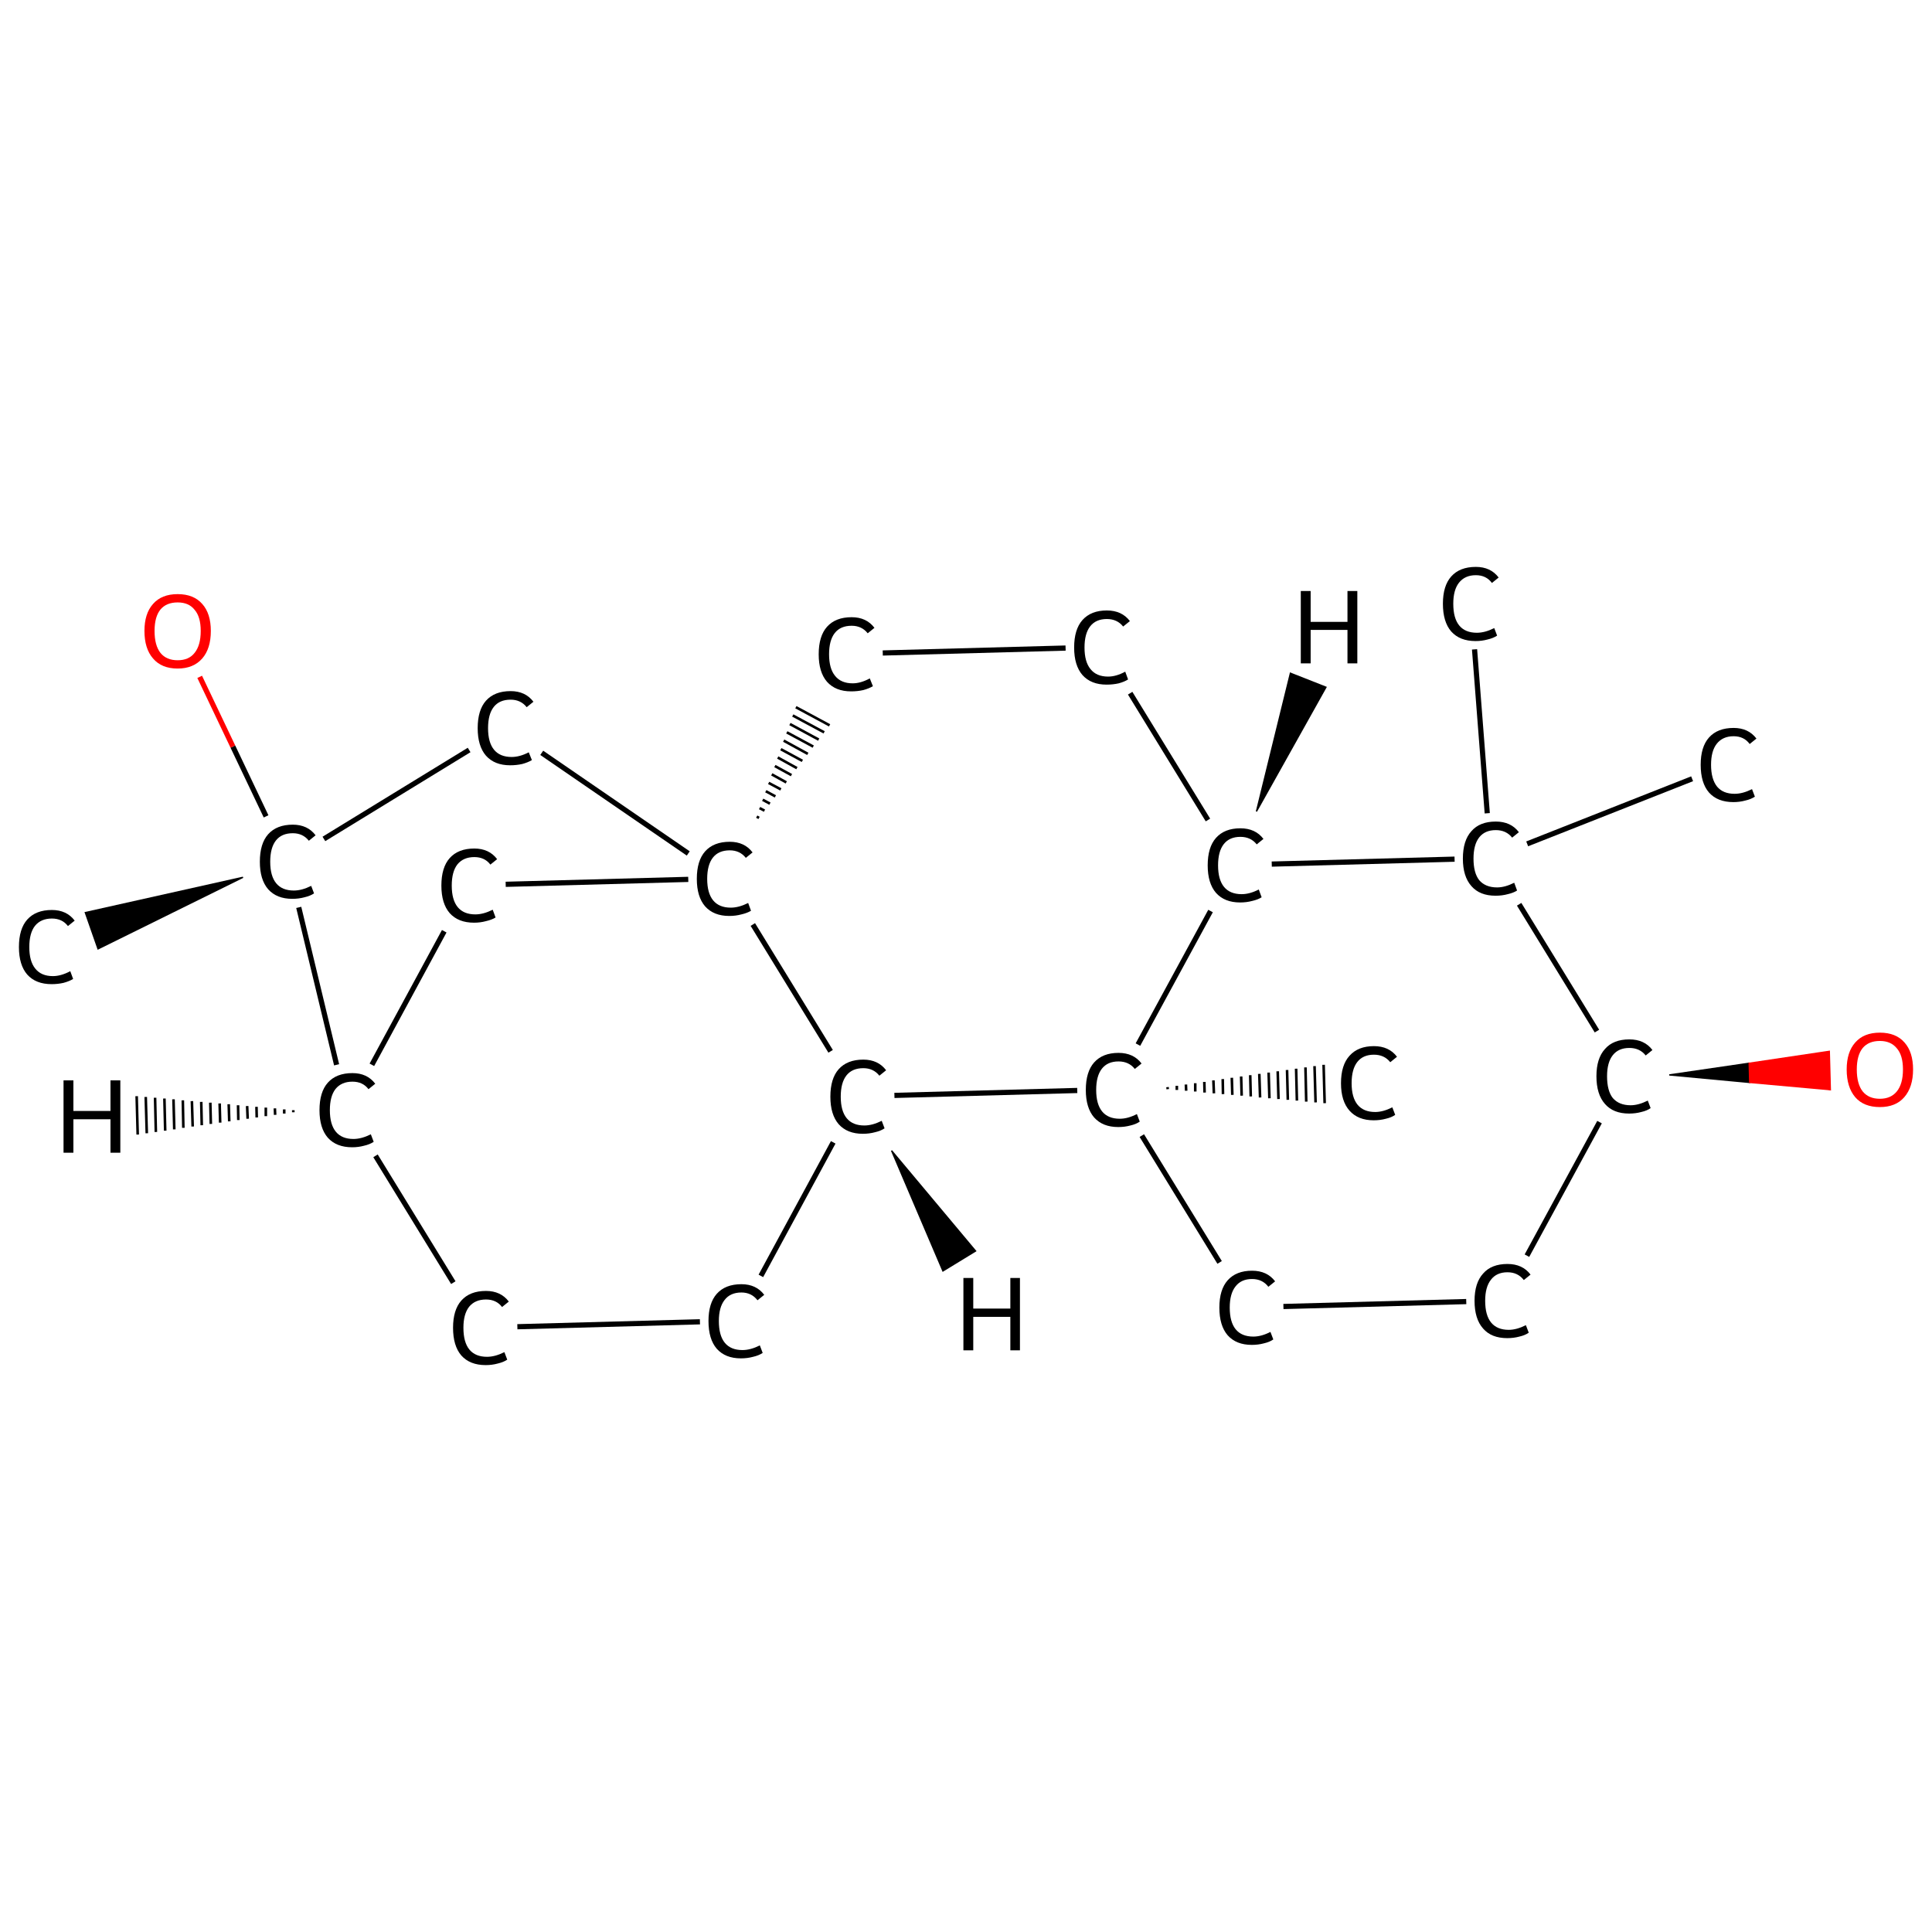 <?xml version='1.0' encoding='iso-8859-1'?>
<svg version='1.1' baseProfile='full'
              xmlns='http://www.w3.org/2000/svg'
                      xmlns:rdkit='http://www.rdkit.org/xml'
                      xmlns:xlink='http://www.w3.org/1999/xlink'
                  xml:space='preserve'
width='745px' height='745px' viewBox='0 0 745 745'>
<!-- END OF HEADER -->
<rect style='opacity:1.0;fill:#FFFFFF;stroke:none' width='745.0' height='745.0' x='0.0' y='0.0'> </rect>
<path class='bond-0 atom-0 atom-1' d='M 652.5,300.3 L 588.9,325.4' style='fill:none;fill-rule:evenodd;stroke:#000000;stroke-width:2.0px;stroke-linecap:butt;stroke-linejoin:miter;stroke-opacity:1' />
<path class='bond-1 atom-1 atom-2' d='M 573.5,313.6 L 568.6,250.4' style='fill:none;fill-rule:evenodd;stroke:#000000;stroke-width:2.0px;stroke-linecap:butt;stroke-linejoin:miter;stroke-opacity:1' />
<path class='bond-2 atom-1 atom-3' d='M 560.9,331.3 L 490.4,333.2' style='fill:none;fill-rule:evenodd;stroke:#000000;stroke-width:2.0px;stroke-linecap:butt;stroke-linejoin:miter;stroke-opacity:1' />
<path class='bond-3 atom-3 atom-4' d='M 465.8,316.2 L 435.8,267.3' style='fill:none;fill-rule:evenodd;stroke:#000000;stroke-width:2.0px;stroke-linecap:butt;stroke-linejoin:miter;stroke-opacity:1' />
<path class='bond-4 atom-4 atom-5' d='M 410.9,249.9 L 340.4,251.8' style='fill:none;fill-rule:evenodd;stroke:#000000;stroke-width:2.0px;stroke-linecap:butt;stroke-linejoin:miter;stroke-opacity:1' />
<path class='bond-5 atom-6 atom-5' d='M 292.7,315.4 L 291.8,314.9' style='fill:none;fill-rule:evenodd;stroke:#000000;stroke-width:1.0px;stroke-linecap:butt;stroke-linejoin:miter;stroke-opacity:1' />
<path class='bond-5 atom-6 atom-5' d='M 294.8,312.6 L 292.9,311.6' style='fill:none;fill-rule:evenodd;stroke:#000000;stroke-width:1.0px;stroke-linecap:butt;stroke-linejoin:miter;stroke-opacity:1' />
<path class='bond-5 atom-6 atom-5' d='M 296.9,309.9 L 294.1,308.4' style='fill:none;fill-rule:evenodd;stroke:#000000;stroke-width:1.0px;stroke-linecap:butt;stroke-linejoin:miter;stroke-opacity:1' />
<path class='bond-5 atom-6 atom-5' d='M 299.0,307.1 L 295.3,305.1' style='fill:none;fill-rule:evenodd;stroke:#000000;stroke-width:1.0px;stroke-linecap:butt;stroke-linejoin:miter;stroke-opacity:1' />
<path class='bond-5 atom-6 atom-5' d='M 301.1,304.4 L 296.4,301.9' style='fill:none;fill-rule:evenodd;stroke:#000000;stroke-width:1.0px;stroke-linecap:butt;stroke-linejoin:miter;stroke-opacity:1' />
<path class='bond-5 atom-6 atom-5' d='M 303.2,301.7 L 297.6,298.6' style='fill:none;fill-rule:evenodd;stroke:#000000;stroke-width:1.0px;stroke-linecap:butt;stroke-linejoin:miter;stroke-opacity:1' />
<path class='bond-5 atom-6 atom-5' d='M 305.2,298.9 L 298.8,295.4' style='fill:none;fill-rule:evenodd;stroke:#000000;stroke-width:1.0px;stroke-linecap:butt;stroke-linejoin:miter;stroke-opacity:1' />
<path class='bond-5 atom-6 atom-5' d='M 307.3,296.2 L 299.9,292.1' style='fill:none;fill-rule:evenodd;stroke:#000000;stroke-width:1.0px;stroke-linecap:butt;stroke-linejoin:miter;stroke-opacity:1' />
<path class='bond-5 atom-6 atom-5' d='M 309.4,293.4 L 301.1,288.9' style='fill:none;fill-rule:evenodd;stroke:#000000;stroke-width:1.0px;stroke-linecap:butt;stroke-linejoin:miter;stroke-opacity:1' />
<path class='bond-5 atom-6 atom-5' d='M 311.5,290.7 L 302.2,285.6' style='fill:none;fill-rule:evenodd;stroke:#000000;stroke-width:1.0px;stroke-linecap:butt;stroke-linejoin:miter;stroke-opacity:1' />
<path class='bond-5 atom-6 atom-5' d='M 313.6,287.9 L 303.4,282.4' style='fill:none;fill-rule:evenodd;stroke:#000000;stroke-width:1.0px;stroke-linecap:butt;stroke-linejoin:miter;stroke-opacity:1' />
<path class='bond-5 atom-6 atom-5' d='M 315.7,285.2 L 304.6,279.2' style='fill:none;fill-rule:evenodd;stroke:#000000;stroke-width:1.0px;stroke-linecap:butt;stroke-linejoin:miter;stroke-opacity:1' />
<path class='bond-5 atom-6 atom-5' d='M 317.8,282.4 L 305.7,275.9' style='fill:none;fill-rule:evenodd;stroke:#000000;stroke-width:1.0px;stroke-linecap:butt;stroke-linejoin:miter;stroke-opacity:1' />
<path class='bond-5 atom-6 atom-5' d='M 319.9,279.7 L 306.9,272.7' style='fill:none;fill-rule:evenodd;stroke:#000000;stroke-width:1.0px;stroke-linecap:butt;stroke-linejoin:miter;stroke-opacity:1' />
<path class='bond-6 atom-6 atom-7' d='M 265.4,339.1 L 195.0,341.0' style='fill:none;fill-rule:evenodd;stroke:#000000;stroke-width:2.0px;stroke-linecap:butt;stroke-linejoin:miter;stroke-opacity:1' />
<path class='bond-7 atom-7 atom-8' d='M 171.3,359.1 L 143.4,410.6' style='fill:none;fill-rule:evenodd;stroke:#000000;stroke-width:2.0px;stroke-linecap:butt;stroke-linejoin:miter;stroke-opacity:1' />
<path class='bond-8 atom-8 atom-9' d='M 144.8,445.7 L 174.8,494.6' style='fill:none;fill-rule:evenodd;stroke:#000000;stroke-width:2.0px;stroke-linecap:butt;stroke-linejoin:miter;stroke-opacity:1' />
<path class='bond-9 atom-9 atom-10' d='M 199.5,511.6 L 269.9,509.7' style='fill:none;fill-rule:evenodd;stroke:#000000;stroke-width:2.0px;stroke-linecap:butt;stroke-linejoin:miter;stroke-opacity:1' />
<path class='bond-10 atom-10 atom-11' d='M 293.4,492.0 L 321.3,440.5' style='fill:none;fill-rule:evenodd;stroke:#000000;stroke-width:2.0px;stroke-linecap:butt;stroke-linejoin:miter;stroke-opacity:1' />
<path class='bond-11 atom-11 atom-12' d='M 344.9,422.4 L 415.4,420.5' style='fill:none;fill-rule:evenodd;stroke:#000000;stroke-width:2.0px;stroke-linecap:butt;stroke-linejoin:miter;stroke-opacity:1' />
<path class='bond-12 atom-12 atom-13' d='M 450.2,419.2 L 450.3,420.0' style='fill:none;fill-rule:evenodd;stroke:#000000;stroke-width:1.0px;stroke-linecap:butt;stroke-linejoin:miter;stroke-opacity:1' />
<path class='bond-12 atom-12 atom-13' d='M 453.8,418.7 L 453.8,420.3' style='fill:none;fill-rule:evenodd;stroke:#000000;stroke-width:1.0px;stroke-linecap:butt;stroke-linejoin:miter;stroke-opacity:1' />
<path class='bond-12 atom-12 atom-13' d='M 457.3,418.2 L 457.4,420.6' style='fill:none;fill-rule:evenodd;stroke:#000000;stroke-width:1.0px;stroke-linecap:butt;stroke-linejoin:miter;stroke-opacity:1' />
<path class='bond-12 atom-12 atom-13' d='M 460.9,417.7 L 460.9,420.9' style='fill:none;fill-rule:evenodd;stroke:#000000;stroke-width:1.0px;stroke-linecap:butt;stroke-linejoin:miter;stroke-opacity:1' />
<path class='bond-12 atom-12 atom-13' d='M 464.4,417.2 L 464.5,421.3' style='fill:none;fill-rule:evenodd;stroke:#000000;stroke-width:1.0px;stroke-linecap:butt;stroke-linejoin:miter;stroke-opacity:1' />
<path class='bond-12 atom-12 atom-13' d='M 467.9,416.6 L 468.1,421.6' style='fill:none;fill-rule:evenodd;stroke:#000000;stroke-width:1.0px;stroke-linecap:butt;stroke-linejoin:miter;stroke-opacity:1' />
<path class='bond-12 atom-12 atom-13' d='M 471.5,416.1 L 471.6,421.9' style='fill:none;fill-rule:evenodd;stroke:#000000;stroke-width:1.0px;stroke-linecap:butt;stroke-linejoin:miter;stroke-opacity:1' />
<path class='bond-12 atom-12 atom-13' d='M 475.0,415.6 L 475.2,422.2' style='fill:none;fill-rule:evenodd;stroke:#000000;stroke-width:1.0px;stroke-linecap:butt;stroke-linejoin:miter;stroke-opacity:1' />
<path class='bond-12 atom-12 atom-13' d='M 478.6,415.1 L 478.8,422.5' style='fill:none;fill-rule:evenodd;stroke:#000000;stroke-width:1.0px;stroke-linecap:butt;stroke-linejoin:miter;stroke-opacity:1' />
<path class='bond-12 atom-12 atom-13' d='M 482.1,414.6 L 482.3,422.8' style='fill:none;fill-rule:evenodd;stroke:#000000;stroke-width:1.0px;stroke-linecap:butt;stroke-linejoin:miter;stroke-opacity:1' />
<path class='bond-12 atom-12 atom-13' d='M 485.6,414.1 L 485.9,423.2' style='fill:none;fill-rule:evenodd;stroke:#000000;stroke-width:1.0px;stroke-linecap:butt;stroke-linejoin:miter;stroke-opacity:1' />
<path class='bond-12 atom-12 atom-13' d='M 489.2,413.6 L 489.5,423.5' style='fill:none;fill-rule:evenodd;stroke:#000000;stroke-width:1.0px;stroke-linecap:butt;stroke-linejoin:miter;stroke-opacity:1' />
<path class='bond-12 atom-12 atom-13' d='M 492.7,413.1 L 493.0,423.8' style='fill:none;fill-rule:evenodd;stroke:#000000;stroke-width:1.0px;stroke-linecap:butt;stroke-linejoin:miter;stroke-opacity:1' />
<path class='bond-12 atom-12 atom-13' d='M 496.3,412.6 L 496.6,424.1' style='fill:none;fill-rule:evenodd;stroke:#000000;stroke-width:1.0px;stroke-linecap:butt;stroke-linejoin:miter;stroke-opacity:1' />
<path class='bond-12 atom-12 atom-13' d='M 499.8,412.1 L 500.1,424.4' style='fill:none;fill-rule:evenodd;stroke:#000000;stroke-width:1.0px;stroke-linecap:butt;stroke-linejoin:miter;stroke-opacity:1' />
<path class='bond-12 atom-12 atom-13' d='M 503.4,411.6 L 503.7,424.8' style='fill:none;fill-rule:evenodd;stroke:#000000;stroke-width:1.0px;stroke-linecap:butt;stroke-linejoin:miter;stroke-opacity:1' />
<path class='bond-12 atom-12 atom-13' d='M 506.9,411.1 L 507.3,425.1' style='fill:none;fill-rule:evenodd;stroke:#000000;stroke-width:1.0px;stroke-linecap:butt;stroke-linejoin:miter;stroke-opacity:1' />
<path class='bond-12 atom-12 atom-13' d='M 510.4,410.6 L 510.8,425.4' style='fill:none;fill-rule:evenodd;stroke:#000000;stroke-width:1.0px;stroke-linecap:butt;stroke-linejoin:miter;stroke-opacity:1' />
<path class='bond-13 atom-12 atom-14' d='M 440.3,437.9 L 470.3,486.8' style='fill:none;fill-rule:evenodd;stroke:#000000;stroke-width:2.0px;stroke-linecap:butt;stroke-linejoin:miter;stroke-opacity:1' />
<path class='bond-14 atom-14 atom-15' d='M 494.9,503.8 L 565.4,501.9' style='fill:none;fill-rule:evenodd;stroke:#000000;stroke-width:2.0px;stroke-linecap:butt;stroke-linejoin:miter;stroke-opacity:1' />
<path class='bond-15 atom-15 atom-16' d='M 588.8,484.2 L 616.8,432.7' style='fill:none;fill-rule:evenodd;stroke:#000000;stroke-width:2.0px;stroke-linecap:butt;stroke-linejoin:miter;stroke-opacity:1' />
<path class='bond-16 atom-16 atom-17' d='M 643.7,414.5 L 674.5,410.0 L 674.7,417.4 Z' style='fill:#000000;fill-rule:evenodd;fill-opacity:1;stroke:#000000;stroke-width:0.5px;stroke-linecap:butt;stroke-linejoin:miter;stroke-opacity:1;' />
<path class='bond-16 atom-16 atom-17' d='M 674.5,410.0 L 705.8,420.2 L 705.4,405.4 Z' style='fill:#FF0000;fill-rule:evenodd;fill-opacity:1;stroke:#FF0000;stroke-width:0.5px;stroke-linecap:butt;stroke-linejoin:miter;stroke-opacity:1;' />
<path class='bond-16 atom-16 atom-17' d='M 674.5,410.0 L 674.7,417.4 L 705.8,420.2 Z' style='fill:#FF0000;fill-rule:evenodd;fill-opacity:1;stroke:#FF0000;stroke-width:0.5px;stroke-linecap:butt;stroke-linejoin:miter;stroke-opacity:1;' />
<path class='bond-17 atom-8 atom-18' d='M 129.8,410.6 L 115.2,349.9' style='fill:none;fill-rule:evenodd;stroke:#000000;stroke-width:2.0px;stroke-linecap:butt;stroke-linejoin:miter;stroke-opacity:1' />
<path class='bond-18 atom-18 atom-19' d='M 93.7,338.3 L 37.8,365.9 L 32.9,351.9 Z' style='fill:#000000;fill-rule:evenodd;fill-opacity:1;stroke:#000000;stroke-width:0.5px;stroke-linecap:butt;stroke-linejoin:miter;stroke-opacity:1;' />
<path class='bond-19 atom-18 atom-20' d='M 102.6,314.8 L 89.8,287.9' style='fill:none;fill-rule:evenodd;stroke:#000000;stroke-width:2.0px;stroke-linecap:butt;stroke-linejoin:miter;stroke-opacity:1' />
<path class='bond-19 atom-18 atom-20' d='M 89.8,287.9 L 77.0,261.0' style='fill:none;fill-rule:evenodd;stroke:#FF0000;stroke-width:2.0px;stroke-linecap:butt;stroke-linejoin:miter;stroke-opacity:1' />
<path class='bond-20 atom-18 atom-21' d='M 124.9,323.5 L 180.9,289.2' style='fill:none;fill-rule:evenodd;stroke:#000000;stroke-width:2.0px;stroke-linecap:butt;stroke-linejoin:miter;stroke-opacity:1' />
<path class='bond-21 atom-16 atom-1' d='M 615.8,397.6 L 585.8,348.7' style='fill:none;fill-rule:evenodd;stroke:#000000;stroke-width:2.0px;stroke-linecap:butt;stroke-linejoin:miter;stroke-opacity:1' />
<path class='bond-22 atom-12 atom-3' d='M 438.8,402.8 L 466.8,351.3' style='fill:none;fill-rule:evenodd;stroke:#000000;stroke-width:2.0px;stroke-linecap:butt;stroke-linejoin:miter;stroke-opacity:1' />
<path class='bond-23 atom-11 atom-6' d='M 320.3,405.4 L 290.3,356.5' style='fill:none;fill-rule:evenodd;stroke:#000000;stroke-width:2.0px;stroke-linecap:butt;stroke-linejoin:miter;stroke-opacity:1' />
<path class='bond-24 atom-21 atom-6' d='M 208.9,290.3 L 265.4,329.1' style='fill:none;fill-rule:evenodd;stroke:#000000;stroke-width:2.0px;stroke-linecap:butt;stroke-linejoin:miter;stroke-opacity:1' />
<path class='bond-25 atom-3 atom-22' d='M 484.5,312.9 L 497.6,259.6 L 511.3,265.0 Z' style='fill:#000000;fill-rule:evenodd;fill-opacity:1;stroke:#000000;stroke-width:0.5px;stroke-linecap:butt;stroke-linejoin:miter;stroke-opacity:1;' />
<path class='bond-26 atom-8 atom-23' d='M 113.1,428.9 L 113.1,428.1' style='fill:none;fill-rule:evenodd;stroke:#000000;stroke-width:1.0px;stroke-linecap:butt;stroke-linejoin:miter;stroke-opacity:1' />
<path class='bond-26 atom-8 atom-23' d='M 109.6,429.4 L 109.6,427.8' style='fill:none;fill-rule:evenodd;stroke:#000000;stroke-width:1.0px;stroke-linecap:butt;stroke-linejoin:miter;stroke-opacity:1' />
<path class='bond-26 atom-8 atom-23' d='M 106.1,429.9 L 106.0,427.4' style='fill:none;fill-rule:evenodd;stroke:#000000;stroke-width:1.0px;stroke-linecap:butt;stroke-linejoin:miter;stroke-opacity:1' />
<path class='bond-26 atom-8 atom-23' d='M 102.5,430.4 L 102.5,427.1' style='fill:none;fill-rule:evenodd;stroke:#000000;stroke-width:1.0px;stroke-linecap:butt;stroke-linejoin:miter;stroke-opacity:1' />
<path class='bond-26 atom-8 atom-23' d='M 99.0,430.9 L 98.9,426.8' style='fill:none;fill-rule:evenodd;stroke:#000000;stroke-width:1.0px;stroke-linecap:butt;stroke-linejoin:miter;stroke-opacity:1' />
<path class='bond-26 atom-8 atom-23' d='M 95.5,431.4 L 95.3,426.5' style='fill:none;fill-rule:evenodd;stroke:#000000;stroke-width:1.0px;stroke-linecap:butt;stroke-linejoin:miter;stroke-opacity:1' />
<path class='bond-26 atom-8 atom-23' d='M 91.9,431.9 L 91.8,426.2' style='fill:none;fill-rule:evenodd;stroke:#000000;stroke-width:1.0px;stroke-linecap:butt;stroke-linejoin:miter;stroke-opacity:1' />
<path class='bond-26 atom-8 atom-23' d='M 88.4,432.4 L 88.2,425.8' style='fill:none;fill-rule:evenodd;stroke:#000000;stroke-width:1.0px;stroke-linecap:butt;stroke-linejoin:miter;stroke-opacity:1' />
<path class='bond-26 atom-8 atom-23' d='M 84.9,432.9 L 84.7,425.5' style='fill:none;fill-rule:evenodd;stroke:#000000;stroke-width:1.0px;stroke-linecap:butt;stroke-linejoin:miter;stroke-opacity:1' />
<path class='bond-26 atom-8 atom-23' d='M 81.3,433.4 L 81.1,425.2' style='fill:none;fill-rule:evenodd;stroke:#000000;stroke-width:1.0px;stroke-linecap:butt;stroke-linejoin:miter;stroke-opacity:1' />
<path class='bond-26 atom-8 atom-23' d='M 77.8,433.9 L 77.6,424.9' style='fill:none;fill-rule:evenodd;stroke:#000000;stroke-width:1.0px;stroke-linecap:butt;stroke-linejoin:miter;stroke-opacity:1' />
<path class='bond-26 atom-8 atom-23' d='M 74.3,434.4 L 74.0,424.6' style='fill:none;fill-rule:evenodd;stroke:#000000;stroke-width:1.0px;stroke-linecap:butt;stroke-linejoin:miter;stroke-opacity:1' />
<path class='bond-26 atom-8 atom-23' d='M 70.7,434.9 L 70.5,424.3' style='fill:none;fill-rule:evenodd;stroke:#000000;stroke-width:1.0px;stroke-linecap:butt;stroke-linejoin:miter;stroke-opacity:1' />
<path class='bond-26 atom-8 atom-23' d='M 67.2,435.5 L 66.9,423.9' style='fill:none;fill-rule:evenodd;stroke:#000000;stroke-width:1.0px;stroke-linecap:butt;stroke-linejoin:miter;stroke-opacity:1' />
<path class='bond-26 atom-8 atom-23' d='M 63.7,436.0 L 63.4,423.6' style='fill:none;fill-rule:evenodd;stroke:#000000;stroke-width:1.0px;stroke-linecap:butt;stroke-linejoin:miter;stroke-opacity:1' />
<path class='bond-26 atom-8 atom-23' d='M 60.1,436.5 L 59.8,423.3' style='fill:none;fill-rule:evenodd;stroke:#000000;stroke-width:1.0px;stroke-linecap:butt;stroke-linejoin:miter;stroke-opacity:1' />
<path class='bond-26 atom-8 atom-23' d='M 56.6,437.0 L 56.2,423.0' style='fill:none;fill-rule:evenodd;stroke:#000000;stroke-width:1.0px;stroke-linecap:butt;stroke-linejoin:miter;stroke-opacity:1' />
<path class='bond-26 atom-8 atom-23' d='M 53.1,437.5 L 52.7,422.7' style='fill:none;fill-rule:evenodd;stroke:#000000;stroke-width:1.0px;stroke-linecap:butt;stroke-linejoin:miter;stroke-opacity:1' />
<path class='bond-27 atom-11 atom-24' d='M 343.8,443.7 L 376.2,482.4 L 363.6,490.1 Z' style='fill:#000000;fill-rule:evenodd;fill-opacity:1;stroke:#000000;stroke-width:0.5px;stroke-linecap:butt;stroke-linejoin:miter;stroke-opacity:1;' />
<path class='atom-0' d='M 655.8 294.9
Q 655.8 288.0, 659.0 284.4
Q 662.3 280.7, 668.5 280.7
Q 674.2 280.7, 677.3 284.8
L 674.7 286.9
Q 672.5 283.9, 668.5 283.9
Q 664.3 283.9, 662.0 286.8
Q 659.8 289.6, 659.8 294.9
Q 659.8 300.4, 662.1 303.3
Q 664.4 306.1, 668.9 306.1
Q 672.0 306.1, 675.6 304.3
L 676.7 307.2
Q 675.2 308.2, 673.0 308.7
Q 670.8 309.3, 668.4 309.3
Q 662.3 309.3, 659.0 305.6
Q 655.8 301.9, 655.8 294.9
' fill='#000000'/>
<path class='atom-1' d='M 564.1 331.1
Q 564.1 324.1, 567.4 320.5
Q 570.6 316.8, 576.8 316.8
Q 582.6 316.8, 585.7 320.9
L 583.1 323.0
Q 580.8 320.1, 576.8 320.1
Q 572.6 320.1, 570.4 322.9
Q 568.2 325.7, 568.2 331.1
Q 568.2 336.6, 570.4 339.4
Q 572.8 342.2, 577.3 342.2
Q 580.3 342.2, 583.9 340.4
L 585.0 343.4
Q 583.6 344.3, 581.4 344.8
Q 579.2 345.4, 576.7 345.4
Q 570.6 345.4, 567.4 341.7
Q 564.1 338.0, 564.1 331.1
' fill='#000000'/>
<path class='atom-2' d='M 556.4 232.8
Q 556.4 225.9, 559.6 222.3
Q 562.9 218.6, 569.1 218.6
Q 574.8 218.6, 577.9 222.7
L 575.3 224.8
Q 573.1 221.8, 569.1 221.8
Q 564.9 221.8, 562.6 224.7
Q 560.4 227.5, 560.4 232.8
Q 560.4 238.4, 562.7 241.2
Q 565.0 244.0, 569.5 244.0
Q 572.6 244.0, 576.2 242.2
L 577.3 245.1
Q 575.8 246.1, 573.6 246.6
Q 571.4 247.2, 569.0 247.2
Q 562.9 247.2, 559.6 243.5
Q 556.4 239.8, 556.4 232.8
' fill='#000000'/>
<path class='atom-3' d='M 465.7 333.7
Q 465.7 326.7, 468.9 323.1
Q 472.2 319.4, 478.3 319.4
Q 484.1 319.4, 487.2 323.5
L 484.6 325.6
Q 482.3 322.7, 478.3 322.7
Q 474.1 322.7, 471.9 325.5
Q 469.7 328.3, 469.7 333.7
Q 469.7 339.2, 472.0 342.0
Q 474.3 344.8, 478.8 344.8
Q 481.9 344.8, 485.4 343.0
L 486.5 346.0
Q 485.1 346.9, 482.9 347.4
Q 480.7 348.0, 478.2 348.0
Q 472.2 348.0, 468.9 344.3
Q 465.7 340.6, 465.7 333.7
' fill='#000000'/>
<path class='atom-4' d='M 414.2 249.7
Q 414.2 242.7, 417.4 239.1
Q 420.7 235.4, 426.8 235.4
Q 432.6 235.4, 435.7 239.5
L 433.1 241.6
Q 430.8 238.7, 426.8 238.7
Q 422.6 238.7, 420.4 241.5
Q 418.2 244.3, 418.2 249.7
Q 418.2 255.2, 420.5 258.0
Q 422.8 260.9, 427.3 260.9
Q 430.4 260.9, 433.9 259.0
L 435.0 262.0
Q 433.6 262.9, 431.4 263.5
Q 429.2 264.0, 426.7 264.0
Q 420.7 264.0, 417.4 260.3
Q 414.2 256.6, 414.2 249.7
' fill='#000000'/>
<path class='atom-5' d='M 315.7 252.3
Q 315.7 245.3, 318.9 241.7
Q 322.2 238.0, 328.4 238.0
Q 334.1 238.0, 337.2 242.1
L 334.6 244.2
Q 332.3 241.3, 328.4 241.3
Q 324.1 241.3, 321.9 244.1
Q 319.7 246.9, 319.7 252.3
Q 319.7 257.8, 322.0 260.6
Q 324.3 263.5, 328.8 263.5
Q 331.9 263.5, 335.4 261.6
L 336.6 264.6
Q 335.1 265.5, 332.9 266.1
Q 330.7 266.6, 328.2 266.6
Q 322.2 266.6, 318.9 262.9
Q 315.7 259.2, 315.7 252.3
' fill='#000000'/>
<path class='atom-6' d='M 268.7 338.9
Q 268.7 331.9, 271.9 328.3
Q 275.2 324.6, 281.4 324.6
Q 287.1 324.6, 290.2 328.7
L 287.6 330.8
Q 285.3 327.9, 281.4 327.9
Q 277.1 327.9, 274.9 330.7
Q 272.7 333.5, 272.7 338.9
Q 272.7 344.4, 275.0 347.2
Q 277.3 350.0, 281.8 350.0
Q 284.9 350.0, 288.5 348.2
L 289.6 351.2
Q 288.1 352.1, 285.9 352.6
Q 283.7 353.2, 281.2 353.2
Q 275.2 353.2, 271.9 349.5
Q 268.7 345.8, 268.7 338.9
' fill='#000000'/>
<path class='atom-7' d='M 170.2 341.5
Q 170.2 334.5, 173.4 330.9
Q 176.7 327.2, 182.9 327.2
Q 188.6 327.2, 191.7 331.3
L 189.1 333.4
Q 186.9 330.5, 182.9 330.5
Q 178.7 330.5, 176.4 333.3
Q 174.2 336.1, 174.2 341.5
Q 174.2 347.0, 176.5 349.8
Q 178.8 352.6, 183.3 352.6
Q 186.4 352.6, 190.0 350.8
L 191.1 353.8
Q 189.6 354.7, 187.4 355.2
Q 185.2 355.8, 182.8 355.8
Q 176.7 355.8, 173.4 352.1
Q 170.2 348.4, 170.2 341.5
' fill='#000000'/>
<path class='atom-8' d='M 123.2 428.1
Q 123.2 421.1, 126.4 417.5
Q 129.7 413.8, 135.9 413.8
Q 141.6 413.8, 144.7 417.9
L 142.1 420.0
Q 139.9 417.1, 135.9 417.1
Q 131.7 417.1, 129.4 419.9
Q 127.2 422.7, 127.2 428.1
Q 127.2 433.6, 129.5 436.4
Q 131.8 439.2, 136.3 439.2
Q 139.4 439.2, 143.0 437.4
L 144.1 440.3
Q 142.6 441.3, 140.4 441.8
Q 138.2 442.4, 135.8 442.4
Q 129.7 442.4, 126.4 438.7
Q 123.2 435.0, 123.2 428.1
' fill='#000000'/>
<path class='atom-9' d='M 174.7 512.0
Q 174.7 505.1, 177.9 501.5
Q 181.2 497.8, 187.4 497.8
Q 193.1 497.8, 196.2 501.9
L 193.6 504.0
Q 191.4 501.1, 187.4 501.1
Q 183.2 501.1, 180.9 503.9
Q 178.7 506.7, 178.7 512.0
Q 178.7 517.6, 181.0 520.4
Q 183.3 523.2, 187.8 523.2
Q 190.9 523.2, 194.5 521.4
L 195.6 524.3
Q 194.1 525.3, 191.9 525.8
Q 189.7 526.4, 187.3 526.4
Q 181.2 526.4, 177.9 522.7
Q 174.7 519.0, 174.7 512.0
' fill='#000000'/>
<path class='atom-10' d='M 273.2 509.4
Q 273.2 502.5, 276.4 498.9
Q 279.7 495.2, 285.9 495.2
Q 291.6 495.2, 294.7 499.3
L 292.1 501.4
Q 289.8 498.4, 285.9 498.4
Q 281.6 498.4, 279.4 501.3
Q 277.2 504.1, 277.2 509.4
Q 277.2 515.0, 279.5 517.8
Q 281.8 520.6, 286.3 520.6
Q 289.4 520.6, 293.0 518.8
L 294.1 521.7
Q 292.6 522.7, 290.4 523.2
Q 288.2 523.8, 285.7 523.8
Q 279.7 523.8, 276.4 520.1
Q 273.2 516.4, 273.2 509.4
' fill='#000000'/>
<path class='atom-11' d='M 320.2 422.9
Q 320.2 415.9, 323.4 412.3
Q 326.7 408.6, 332.9 408.6
Q 338.6 408.6, 341.7 412.7
L 339.1 414.8
Q 336.8 411.9, 332.9 411.9
Q 328.6 411.9, 326.4 414.7
Q 324.2 417.5, 324.2 422.9
Q 324.2 428.4, 326.5 431.2
Q 328.8 434.0, 333.3 434.0
Q 336.4 434.0, 340.0 432.2
L 341.1 435.1
Q 339.6 436.1, 337.4 436.6
Q 335.2 437.2, 332.7 437.2
Q 326.7 437.2, 323.4 433.5
Q 320.2 429.8, 320.2 422.9
' fill='#000000'/>
<path class='atom-12' d='M 418.7 420.3
Q 418.7 413.3, 421.9 409.7
Q 425.2 406.0, 431.3 406.0
Q 437.1 406.0, 440.2 410.1
L 437.6 412.2
Q 435.3 409.3, 431.3 409.3
Q 427.1 409.3, 424.9 412.1
Q 422.7 414.9, 422.7 420.3
Q 422.7 425.8, 425.0 428.6
Q 427.3 431.4, 431.8 431.4
Q 434.9 431.4, 438.4 429.6
L 439.5 432.5
Q 438.1 433.5, 435.9 434.0
Q 433.7 434.6, 431.2 434.6
Q 425.2 434.6, 421.9 430.9
Q 418.7 427.2, 418.7 420.3
' fill='#000000'/>
<path class='atom-13' d='M 517.1 417.7
Q 517.1 410.7, 520.4 407.1
Q 523.7 403.4, 529.8 403.4
Q 535.6 403.4, 538.7 407.5
L 536.1 409.6
Q 533.8 406.7, 529.8 406.7
Q 525.6 406.7, 523.4 409.5
Q 521.2 412.3, 521.2 417.7
Q 521.2 423.2, 523.5 426.0
Q 525.8 428.8, 530.3 428.8
Q 533.3 428.8, 536.9 427.0
L 538.0 429.9
Q 536.6 430.9, 534.4 431.4
Q 532.2 432.0, 529.7 432.0
Q 523.7 432.0, 520.4 428.3
Q 517.1 424.6, 517.1 417.7
' fill='#000000'/>
<path class='atom-14' d='M 470.2 504.2
Q 470.2 497.3, 473.4 493.7
Q 476.7 490.0, 482.8 490.0
Q 488.6 490.0, 491.7 494.1
L 489.1 496.2
Q 486.8 493.2, 482.8 493.2
Q 478.6 493.2, 476.4 496.1
Q 474.2 498.9, 474.2 504.2
Q 474.2 509.8, 476.5 512.6
Q 478.8 515.4, 483.3 515.4
Q 486.4 515.4, 489.9 513.6
L 491.0 516.5
Q 489.6 517.5, 487.4 518.0
Q 485.2 518.6, 482.7 518.6
Q 476.7 518.6, 473.4 514.9
Q 470.2 511.2, 470.2 504.2
' fill='#000000'/>
<path class='atom-15' d='M 568.6 501.6
Q 568.6 494.7, 571.9 491.1
Q 575.1 487.4, 581.3 487.4
Q 587.1 487.4, 590.2 491.5
L 587.6 493.6
Q 585.3 490.6, 581.3 490.6
Q 577.1 490.6, 574.9 493.5
Q 572.7 496.3, 572.7 501.6
Q 572.7 507.2, 575.0 510.0
Q 577.3 512.8, 581.8 512.8
Q 584.8 512.8, 588.4 511.0
L 589.5 513.9
Q 588.1 514.9, 585.9 515.4
Q 583.7 516.0, 581.2 516.0
Q 575.1 516.0, 571.9 512.3
Q 568.6 508.6, 568.6 501.6
' fill='#000000'/>
<path class='atom-16' d='M 615.6 415.0
Q 615.6 408.1, 618.9 404.5
Q 622.1 400.8, 628.3 400.8
Q 634.1 400.8, 637.2 404.9
L 634.6 407.0
Q 632.3 404.1, 628.3 404.1
Q 624.1 404.1, 621.9 406.9
Q 619.7 409.7, 619.7 415.0
Q 619.7 420.6, 621.9 423.4
Q 624.3 426.2, 628.8 426.2
Q 631.8 426.2, 635.4 424.4
L 636.5 427.3
Q 635.1 428.3, 632.9 428.8
Q 630.7 429.4, 628.2 429.4
Q 622.1 429.4, 618.9 425.7
Q 615.6 422.0, 615.6 415.0
' fill='#000000'/>
<path class='atom-17' d='M 712.1 412.4
Q 712.1 405.7, 715.4 402.0
Q 718.7 398.2, 724.9 398.2
Q 731.1 398.2, 734.4 402.0
Q 737.7 405.7, 737.7 412.4
Q 737.7 419.2, 734.3 423.1
Q 731.0 426.9, 724.9 426.9
Q 718.7 426.9, 715.4 423.1
Q 712.1 419.2, 712.1 412.4
M 724.9 423.7
Q 729.1 423.7, 731.4 420.9
Q 733.8 418.0, 733.8 412.4
Q 733.8 406.9, 731.4 404.2
Q 729.1 401.4, 724.9 401.4
Q 720.6 401.4, 718.3 404.1
Q 716.0 406.9, 716.0 412.4
Q 716.0 418.0, 718.3 420.9
Q 720.6 423.7, 724.9 423.7
' fill='#FF0000'/>
<path class='atom-18' d='M 100.2 332.3
Q 100.2 325.3, 103.4 321.7
Q 106.7 318.0, 112.9 318.0
Q 118.6 318.0, 121.7 322.1
L 119.1 324.2
Q 116.8 321.3, 112.9 321.3
Q 108.6 321.3, 106.4 324.1
Q 104.2 326.9, 104.2 332.3
Q 104.2 337.8, 106.5 340.6
Q 108.8 343.4, 113.3 343.4
Q 116.4 343.4, 120.0 341.6
L 121.1 344.5
Q 119.6 345.5, 117.4 346.0
Q 115.2 346.6, 112.7 346.6
Q 106.7 346.6, 103.4 342.9
Q 100.2 339.2, 100.2 332.3
' fill='#000000'/>
<path class='atom-19' d='M 7.3 365.2
Q 7.3 358.2, 10.5 354.6
Q 13.8 350.9, 20.0 350.9
Q 25.7 350.9, 28.8 355.0
L 26.2 357.1
Q 24.0 354.2, 20.0 354.2
Q 15.8 354.2, 13.5 357.0
Q 11.3 359.8, 11.3 365.2
Q 11.3 370.7, 13.6 373.5
Q 15.9 376.4, 20.4 376.4
Q 23.5 376.4, 27.1 374.5
L 28.2 377.5
Q 26.7 378.4, 24.5 379.0
Q 22.3 379.5, 19.9 379.5
Q 13.8 379.5, 10.5 375.8
Q 7.3 372.1, 7.3 365.2
' fill='#000000'/>
<path class='atom-20' d='M 55.7 243.3
Q 55.7 236.6, 59.0 232.9
Q 62.3 229.1, 68.5 229.1
Q 74.7 229.1, 78.0 232.9
Q 81.3 236.6, 81.3 243.3
Q 81.3 250.1, 78.0 253.9
Q 74.6 257.8, 68.5 257.8
Q 62.3 257.8, 59.0 253.9
Q 55.7 250.1, 55.7 243.3
M 68.5 254.6
Q 72.8 254.6, 75.0 251.8
Q 77.4 248.9, 77.4 243.3
Q 77.4 237.8, 75.0 235.1
Q 72.8 232.3, 68.5 232.3
Q 64.2 232.3, 61.9 235.0
Q 59.6 237.8, 59.6 243.3
Q 59.6 248.9, 61.9 251.8
Q 64.2 254.6, 68.5 254.6
' fill='#FF0000'/>
<path class='atom-21' d='M 184.2 280.8
Q 184.2 273.8, 187.4 270.2
Q 190.7 266.5, 196.9 266.5
Q 202.6 266.5, 205.7 270.6
L 203.1 272.7
Q 200.8 269.8, 196.9 269.8
Q 192.6 269.8, 190.4 272.6
Q 188.2 275.4, 188.2 280.8
Q 188.2 286.3, 190.5 289.1
Q 192.8 291.9, 197.3 291.9
Q 200.4 291.9, 203.9 290.1
L 205.1 293.1
Q 203.6 294.0, 201.4 294.6
Q 199.2 295.1, 196.7 295.1
Q 190.7 295.1, 187.4 291.4
Q 184.2 287.7, 184.2 280.8
' fill='#000000'/>
<path class='atom-22' d='M 501.6 227.9
L 505.4 227.9
L 505.4 239.8
L 519.6 239.8
L 519.6 227.9
L 523.4 227.9
L 523.4 255.8
L 519.6 255.8
L 519.6 242.9
L 505.4 242.9
L 505.4 255.8
L 501.6 255.8
L 501.6 227.9
' fill='#000000'/>
<path class='atom-23' d='M 24.5 416.6
L 28.3 416.6
L 28.3 428.4
L 42.6 428.4
L 42.6 416.6
L 46.4 416.6
L 46.4 444.5
L 42.6 444.5
L 42.6 431.6
L 28.3 431.6
L 28.3 444.5
L 24.5 444.5
L 24.5 416.6
' fill='#000000'/>
<path class='atom-24' d='M 371.5 492.8
L 375.3 492.8
L 375.3 504.6
L 389.6 504.6
L 389.6 492.8
L 393.3 492.8
L 393.3 520.7
L 389.6 520.7
L 389.6 507.8
L 375.3 507.8
L 375.3 520.7
L 371.5 520.7
L 371.5 492.8
' fill='#000000'/>
</svg>
